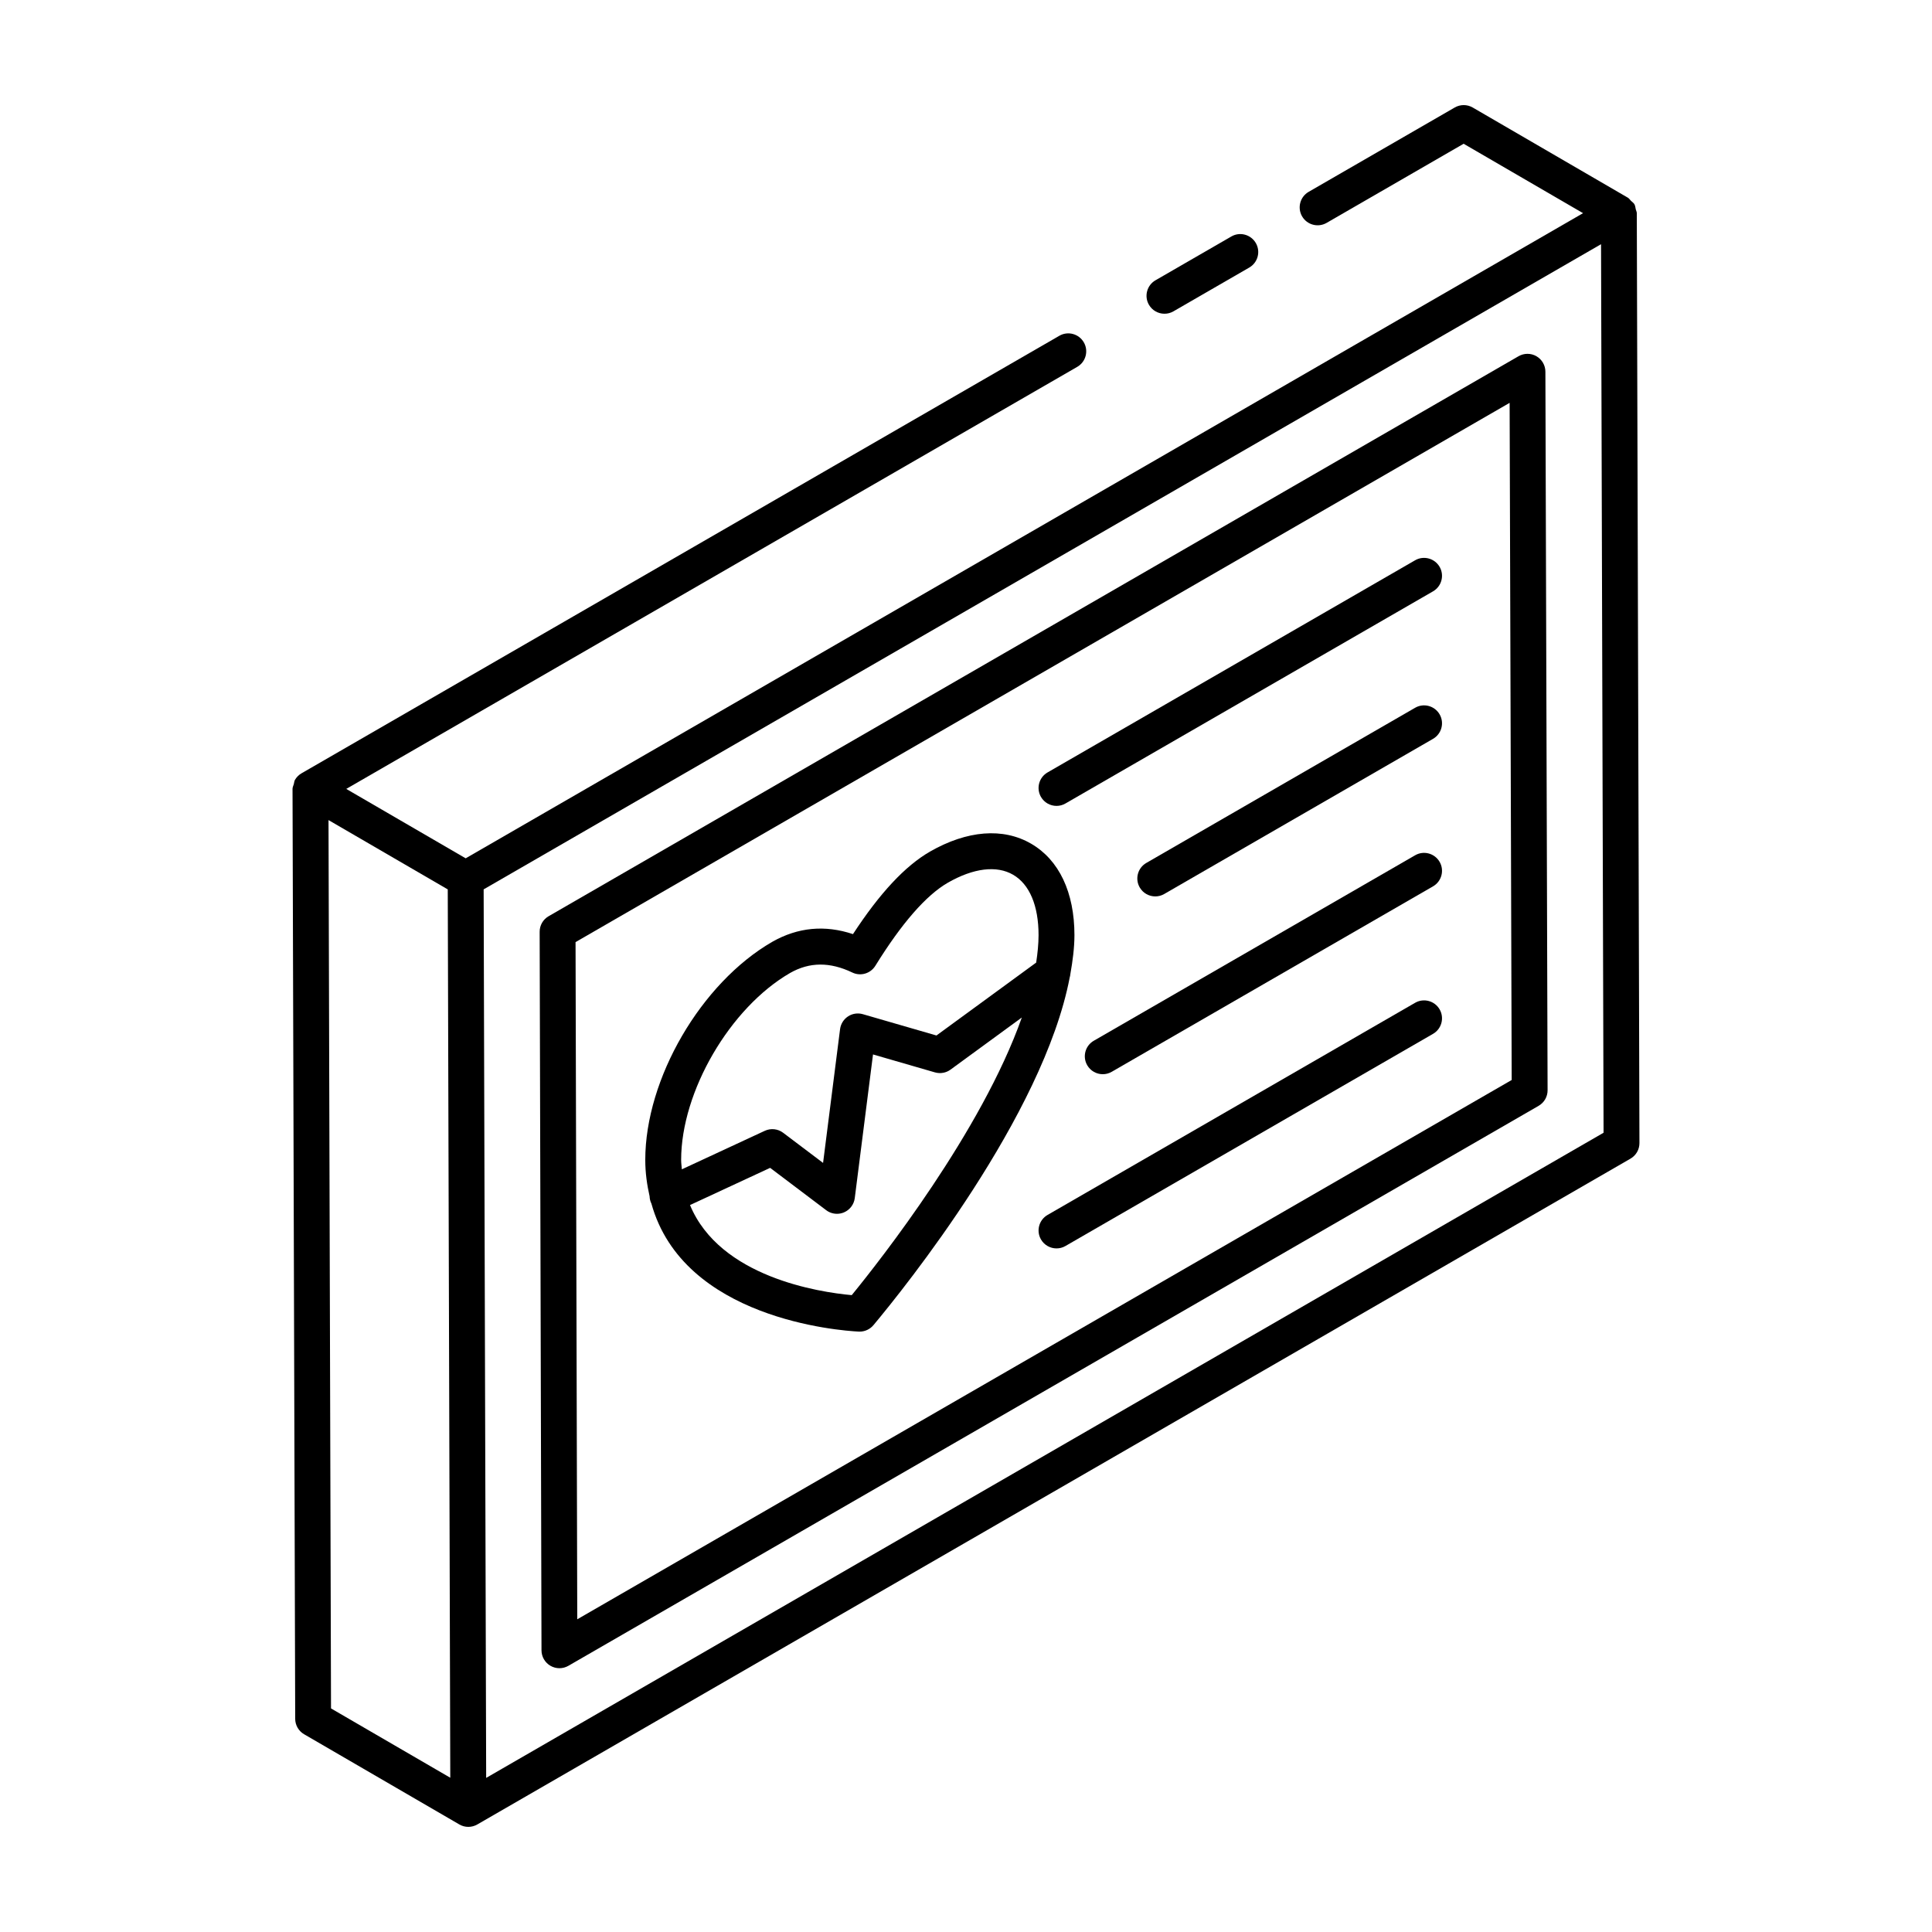 <?xml version="1.0" encoding="UTF-8"?>
<!-- Uploaded to: SVG Find, www.svgrepo.com, Generator: SVG Find Mixer Tools -->
<svg fill="#000000" width="800px" height="800px" version="1.1" viewBox="144 144 512 512" xmlns="http://www.w3.org/2000/svg">
 <g>
  <path d="m222.23 599.5c0.004 1.691 0.906 3.25 2.363 4.094l41.125 23.898h0.008c0.004 0.004 0.008 0.008 0.012 0.012 0.73 0.426 1.555 0.637 2.371 0.637 0.82 0 1.645-0.215 2.375-0.637l305.61-176.45c1.477-0.855 2.383-2.426 2.375-4.133l-0.699-246.43c0-0.359-0.195-0.664-0.273-1.008-0.105-0.461-0.133-0.953-0.367-1.359-0.215-0.375-0.598-0.609-0.91-0.914-0.277-0.27-0.469-0.617-0.812-0.816l-0.012-0.008c-0.004 0-0.004-0.004-0.008-0.008-0.004 0-0.008 0-0.012-0.004l-41.094-23.883c-1.48-0.855-3.293-0.848-4.766 0l-38.707 22.348c-2.273 1.312-3.055 4.219-1.742 6.492 1.316 2.273 4.215 3.043 6.492 1.742l36.32-20.977 31.652 18.395-296.12 170.97-31.648-18.391 193.72-111.85c2.273-1.312 3.055-4.219 1.742-6.492-1.316-2.285-4.238-3.055-6.492-1.742l-200.83 115.95c-0.734 0.426-1.328 1.031-1.738 1.742-0.195 0.34-0.195 0.75-0.305 1.129-0.117 0.414-0.332 0.797-0.336 1.242 0 0.004 0.004 0.004 0.004 0.008s-0.004 0.004-0.004 0.008zm8.828-238.17 31.602 18.367 0.668 235.42-31.605-18.367zm41.781 253.83-0.668-235.47 232.95-134.5 63.172-36.473 0.668 235.47z"/>
  <path d="m454.97 226.51 20.098-11.605c2.273-1.312 3.055-4.219 1.742-6.492-1.324-2.277-4.227-3.062-6.492-1.742l-20.098 11.605c-2.273 1.312-3.055 4.219-1.742 6.492 0.883 1.527 2.481 2.375 4.121 2.375 0.809 0.004 1.625-0.199 2.371-0.633z"/>
  <path d="m551.17 238.4c-1.473-0.844-3.277-0.844-4.75 0.008l-257.03 148.4c-1.477 0.848-2.383 2.426-2.375 4.133l0.488 190.41c0.004 1.695 0.914 3.258 2.383 4.109 0.734 0.422 1.555 0.633 2.371 0.633 0.82 0 1.645-0.215 2.375-0.637l257.12-148.4c1.477-0.855 2.383-2.426 2.375-4.133l-0.582-190.41c0-1.703-0.91-3.266-2.383-4.113zm-254.19 334.73-0.453-179.46 247.54-142.91 0.547 179.45z"/>
  <path d="m519.02 292.48-97.41 56.223c-2.273 1.312-3.055 4.219-1.742 6.492 0.883 1.523 2.481 2.375 4.121 2.375 0.809 0 1.625-0.203 2.371-0.637l97.41-56.223c2.273-1.312 3.055-4.219 1.742-6.492-1.316-2.266-4.227-3.051-6.492-1.738z"/>
  <path d="m519.02 331.57-71.238 41.121c-2.273 1.312-3.055 4.219-1.742 6.492 0.883 1.523 2.481 2.375 4.121 2.375 0.809 0 1.625-0.203 2.371-0.637l71.238-41.121c2.273-1.312 3.055-4.219 1.742-6.492-1.316-2.273-4.227-3.055-6.492-1.738z"/>
  <path d="m519.02 370.66-85.152 49.148c-2.273 1.312-3.055 4.219-1.742 6.492 0.883 1.523 2.481 2.375 4.121 2.375 0.809 0 1.625-0.203 2.371-0.637l85.152-49.148c2.273-1.312 3.055-4.219 1.742-6.492-1.316-2.273-4.227-3.059-6.492-1.738z"/>
  <path d="m519.02 409.75-97.41 56.223c-2.273 1.312-3.055 4.219-1.742 6.492 0.883 1.523 2.481 2.375 4.121 2.375 0.809 0 1.625-0.203 2.371-0.637l97.41-56.223c2.273-1.312 3.055-4.219 1.742-6.492-1.316-2.273-4.227-3.047-6.492-1.738z"/>
  <path d="m427.66 402.11c0.625-3.516 1.07-6.973 1.078-10.266 0.004-11.344-4.07-19.957-11.477-24.254-7.418-4.309-16.934-3.559-26.805 2.09-6.59 3.805-13.289 10.977-20.41 21.871-7.441-2.488-14.605-1.809-21.371 2.031-0.008 0.004-0.02 0.008-0.027 0.016-18.863 10.891-33.641 36.266-33.645 57.77 0 3.516 0.473 6.668 1.145 9.664 0.02 0.621 0.16 1.246 0.438 1.848 0.008 0.016 0.023 0.027 0.031 0.043 8.457 30.582 49.77 33.707 54.965 33.965 0.078 0.004 0.156 0.004 0.23 0.004 1.406 0 2.758-0.633 3.664-1.719 8.039-9.613 45-55.484 52.008-92.145 0.086-0.305 0.152-0.598 0.176-0.918zm-74.273-0.266c5.156-2.926 10.555-2.961 16.492-0.113 2.191 1.051 4.812 0.277 6.094-1.785 6.984-11.285 13.457-18.695 19.219-22.023 6.797-3.891 12.938-4.641 17.293-2.106 4.356 2.523 6.75 8.215 6.742 16.023-0.004 2.328-0.254 4.766-0.633 7.258l-26.426 19.316-19.508-5.648c-1.348-0.387-2.781-0.168-3.93 0.594-1.16 0.766-1.93 1.996-2.106 3.375l-4.504 35.449-10.578-7.988c-1.402-1.062-3.281-1.258-4.863-0.52l-21.984 10.207c-0.059-0.836-0.188-1.625-0.188-2.508 0.004-18.121 12.957-40.332 28.879-49.531zm16.332 85.379c-8.672-0.781-34.941-4.773-42.859-23.871l21.234-9.859 14.848 11.215c0.836 0.637 1.848 0.961 2.863 0.961 0.625 0 1.254-0.121 1.848-0.371 1.559-0.66 2.656-2.102 2.867-3.781l4.836-38.078 16.414 4.754c1.43 0.402 2.941 0.141 4.125-0.73l18.895-13.809c-10.648 30.156-37.496 64.301-45.07 73.57z"/>
 </g>
</svg>